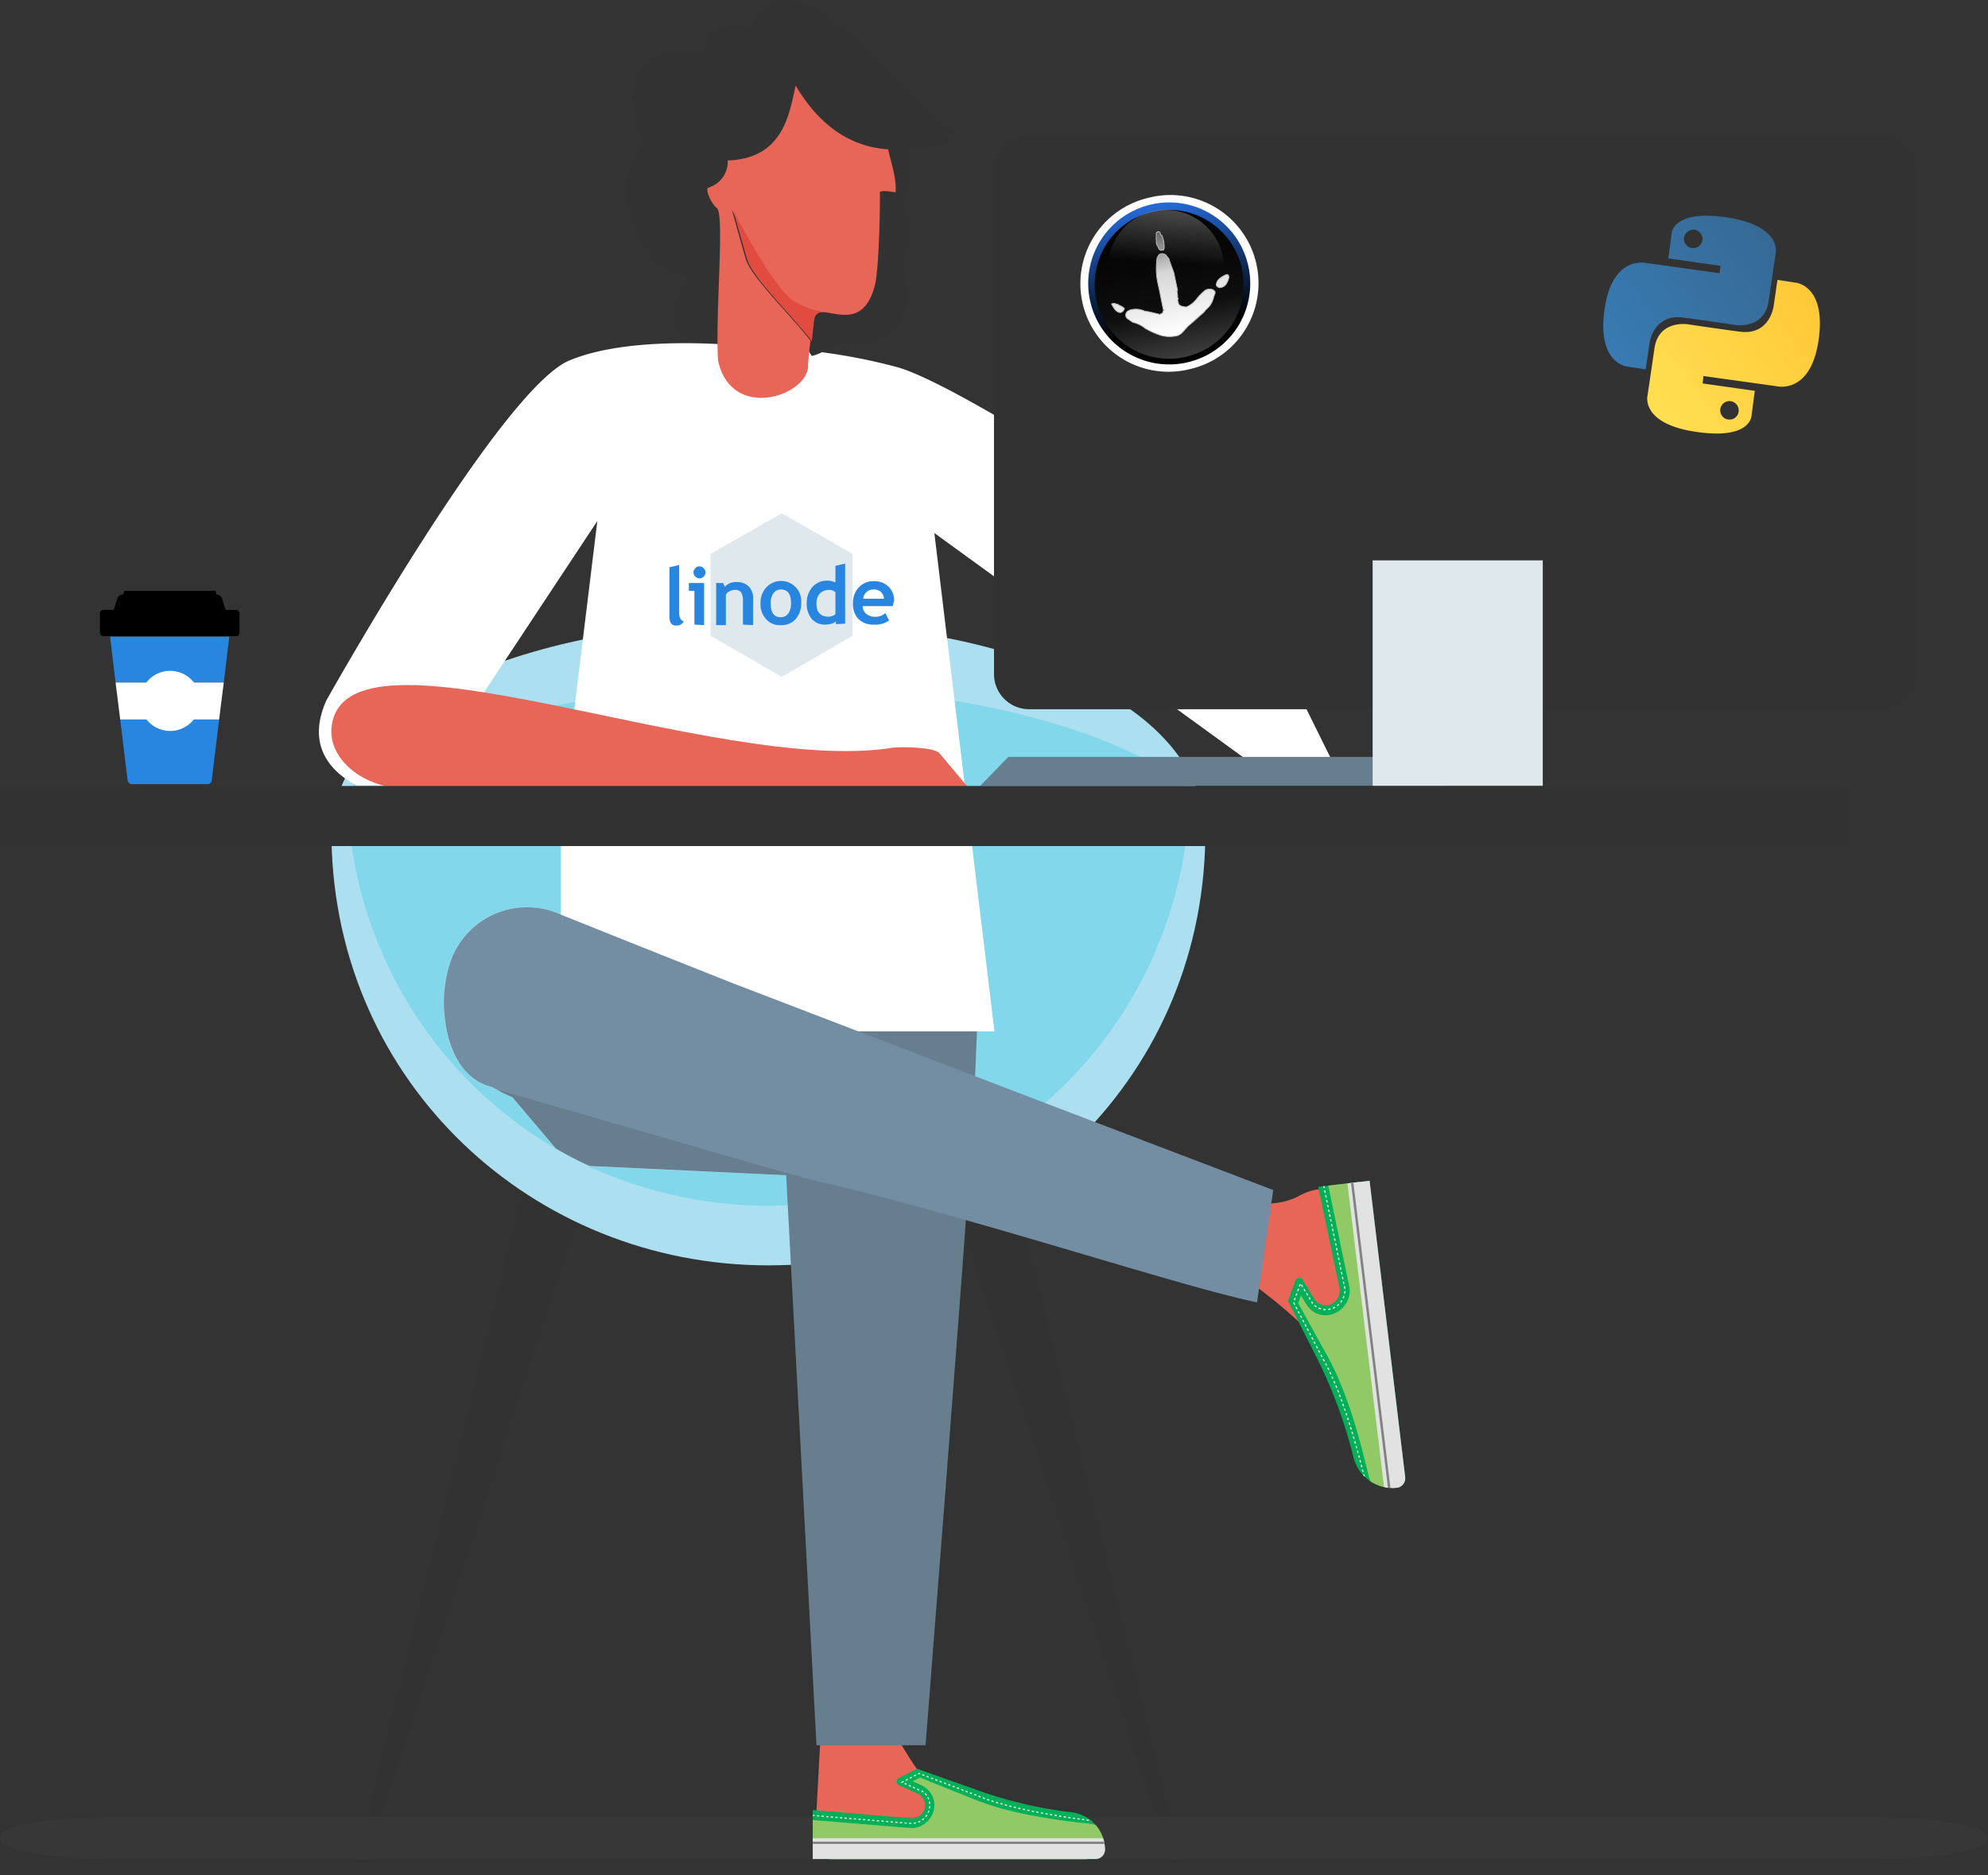 <svg id="GPU" xmlns="http://www.w3.org/2000/svg" xmlns:xlink="http://www.w3.org/1999/xlink" viewBox="0 0 430 405.62"><rect x="0" y="0" width="430" height="405.62" fill="#333333" stroke="none"/><defs><style>.cls-1,.cls-17,.cls-18,.cls-20,.cls-21{fill:none;}.cls-2{fill:#333232;}.cls-3{fill:#ace0f1;}.cls-4{fill:#83d7ea;}.cls-5{fill:#e76657;}.cls-6{fill:#667e8e;}.cls-7{fill:#fff;}.cls-8{fill:#738da3;}.cls-9{fill:#2885e0;}.cls-10{fill:#e24b40;}.cls-11{fill:#dee8ed;}.cls-12{fill:#565656;opacity:0.15;}.cls-12,.cls-24{isolation:isolate;}.cls-13{fill:#00b058;}.cls-14{clip-path:url(#clip-path);}.cls-15{fill:#90c965;}.cls-16{fill:#e2e2e2;}.cls-17,.cls-20{stroke:#828282;}.cls-17,.cls-18,.cls-20,.cls-21{stroke-miterlimit:10;}.cls-17{stroke-width:0.5px;}.cls-18,.cls-21{stroke:#f4eeea;}.cls-18{stroke-width:0.25px;stroke-dasharray:0.5;}.cls-19{clip-path:url(#clip-path-5);}.cls-20{stroke-width:0.53px;}.cls-21{stroke-width:0.26px;stroke-dasharray:0.53;}.cls-22{fill:url(#linear-gradient);}.cls-23{fill:url(#linear-gradient-2);}.cls-24{opacity:0.27;fill:url(#linear-gradient-3);}.cls-25{stroke:#bdbdbd;stroke-width:0.18px;fill:url(#linear-gradient-4);}.cls-26{fill:url(#linear-gradient-5);}.cls-27{fill:url(#linear-gradient-6);}</style><clipPath id="clip-path" transform="translate(0 0)"><path class="cls-1" d="M198.4,382.61l-4,2a.86.86,0,0,0-.35,1.15.84.84,0,0,0,.35.35l4.4,2a2.83,2.83,0,0,1,.85,3.9,2.86,2.86,0,0,1-1.35,1.1h0a2.18,2.18,0,0,1-1.4.2l-21.1-1.8v10.6H237a2,2,0,0,0,2-2h0a8.19,8.19,0,0,0-7.2-8.1h0a92,92,0,0,1-20.7-4.9Z"/></clipPath><clipPath id="clip-path-5" transform="translate(0 0)"><path class="cls-1" d="M278.6,281.41l1.6-4.4a.87.87,0,0,1,1.11-.53.86.86,0,0,1,.49.43l2.7,4.4a2.94,2.94,0,0,0,4.14.35,3,3,0,0,0,1-1.55h0a2.56,2.56,0,0,0,.1-1.5l-4.6-21.9,11.1-1.3,7.7,64.1a2.06,2.06,0,0,1-1.77,2.3h0a8.73,8.73,0,0,1-9.4-6.5h0a104.34,104.34,0,0,0-7.7-21.1Z"/></clipPath><linearGradient id="linear-gradient" x1="250.36" y1="-4841.64" x2="249.56" y2="-4867.96" gradientTransform="matrix(0.98, -0.2, -0.2, -0.98, -961.5, -4650.28)" gradientUnits="userSpaceOnUse"><stop offset="0" stop-color="#2468d4"/><stop offset="1"/></linearGradient><linearGradient id="linear-gradient-2" x1="249.78" y1="-4843.24" x2="249.78" y2="-4876.7" gradientTransform="matrix(0.98, -0.2, -0.2, -0.98, -961.5, -4650.28)" gradientUnits="userSpaceOnUse"><stop offset="0"/><stop offset="0.61" stop-color="#0e0e0e"/><stop offset="1" stop-color="#464646"/></linearGradient><linearGradient id="linear-gradient-3" x1="276.66" y1="-4861.1" x2="273.89" y2="-4871.43" gradientTransform="matrix(0.98, -0.2, -0.2, -0.98, -988.13, -4662.28)" gradientUnits="userSpaceOnUse"><stop offset="0" stop-color="#fff"/><stop offset="1" stop-color="#fff" stop-opacity="0"/></linearGradient><linearGradient id="linear-gradient-4" x1="249.55" y1="916.23" x2="249.55" y2="893.44" gradientTransform="translate(-172.75 -775.62) rotate(-11.53)" gradientUnits="userSpaceOnUse"><stop offset="0" stop-color="#fff"/><stop offset="0.6" stop-color="#d7d7d7"/><stop offset="1" stop-color="#606060"/></linearGradient><linearGradient id="linear-gradient-5" x1="447.93" y1="767.46" x2="485.04" y2="730.23" gradientTransform="translate(5.66 -741.13) rotate(8.05)" gradientUnits="userSpaceOnUse"><stop offset="0" stop-color="#387eb8"/><stop offset="1" stop-color="#366994"/></linearGradient><linearGradient id="linear-gradient-6" x1="463.83" y1="774.57" x2="503.65" y2="736.43" gradientTransform="translate(5.66 -741.13) rotate(8.05)" gradientUnits="userSpaceOnUse"><stop offset="0" stop-color="#ffe052"/><stop offset="1" stop-color="#ffc331"/></linearGradient></defs><title>Linode-Developer2</title><g id="GPU_PERSON" data-name="GPU PERSON"><polygon class="cls-2" points="113.1 257.21 77 402.81 79.3 402.81 127.2 257.21 113.1 257.21"/><polygon class="cls-2" points="219.5 257.21 255.6 402.81 253.3 402.81 205.4 257.21 219.5 257.21"/><path class="cls-3" d="M71.7,181.61c.9,52.7,43.6,92.1,94.5,92.1s93.6-39.3,94.5-92.1C261.9,118.61,70.7,118.61,71.7,181.61Z" transform="translate(0 0)"/><path class="cls-4" d="M127.4,252.31a92.44,92.44,0,0,0,60.5,5.9c-5.4-1.4-10.7-2.7-16-3.9Z" transform="translate(0 0)"/><path class="cls-4" d="M106.3,235.11c-6.3-1.5-9.5-8.1-10.2-15.1a34.21,34.21,0,0,1,0-6.4,28,28,0,0,1,1.1-5.2,17.49,17.49,0,0,1,22-11.34c.41.13.82.28,1.22.44,19,7.6,30.9,12.3,38.1,15.2h0l67.5,25.9a91.47,91.47,0,0,0,31.3-67.2c-5.1-7.2-36.5-23-91.1-23s-86.1,15.8-91.1,23a91.09,91.09,0,0,0,45,77l-9.4-11.1A35.41,35.41,0,0,1,106.3,235.11Z" transform="translate(0 0)"/><path class="cls-5" d="M300,300.21s.1-9.6-3.5-12.6-.8-7-.9-11.2,2.9-13.1-2-16.6-9-3-12.3-1.3a14.37,14.37,0,0,1-6.5,1.8.09.09,0,0,1-.1-.1h0L270.8,278c.3.1.5.1.8.2,0,0,12.1,8.9,14,13.4s4.5,9.4,4.5,9.4l3.6,13.2c1.2,3.2,3.2,5.4,6.6,5.4h0Z" transform="translate(0 0)"/><path class="cls-5" d="M231.1,392.41c-9.5-2.3-29.2-5-32.8-9.8-1-1.4-2.5-3.8-4.1-6.5-17-1-10.5-.6-16.7-1l-1.2,22.2s0,4.9,3.6,4.9h54.8a3.71,3.71,0,0,0,3.68-3.74,3.77,3.77,0,0,0-.58-2C236.7,394.81,234.7,393.21,231.1,392.41Z" transform="translate(0 0)"/><path class="cls-6" d="M143.9,210.61l19.2,29.5,6.2.1,7.3,137.3h23.6c13.7-174.5,9.5-129.2,11.8-167.1C212.1,210.31,148.2,210,143.9,210.61Z" transform="translate(0 0)"/><path class="cls-7" d="M290.8,170l-23.2-46.9s-58.3-39.5-73.6-43.7a124.54,124.54,0,0,0-29.3-4.2S138,71.71,123.1,78s-52.5,73.5-52.5,73.5c-3.6,8-1.1,14.3,6.5,18.4h44.2v53.2h93.8l-13-107.8,75.2,54.6h13.5Zm-168.6,0-17.6-20.1,24.6-37.2Z" transform="translate(0 0)"/><path class="cls-5" d="M209.4,170.31l-6.3-7.5c-1.5-1.2-7.9-1.3-9.8-1.1-38.8,6.3-119.1-29.8-121.6-4.3-.6,6.8,6.7,12.9,15.9,13.2l91.3,3.2h0c3.3.2,6.3-1,7.7-3.1C191,170.91,195.7,170.71,209.4,170.31Z" transform="translate(0 0)"/><path class="cls-8" d="M226.1,238.61l-67.5-25.9h0c-7.3-2.9-19.2-7.6-38.1-15.2a17.53,17.53,0,0,0-22.79,9.76c-.15.38-.29.76-.41,1.14a28,28,0,0,0-1.1,5.2,27.4,27.4,0,0,0,0,6.4c.7,7.1,3.9,13.6,10.2,15.1.2.1.5.3.7.4l66.9,19.3c4.6,1.1,9.3,2.2,14,3.4,33.5,8.7,68.5,20.3,83.9,23.5l3.5-24.3Z" transform="translate(0 0)"/><path class="cls-6" d="M110.8,237.31l9.4,11.1a74.29,74.29,0,0,0,7.3,3.8l44.6,2.1a15,15,0,0,1,2,.5l-66.9-19.3A20.17,20.17,0,0,0,110.8,237.31Z" transform="translate(0 0)"/><path class="cls-1" d="M154.7,59.21" transform="translate(0 0)"/><path class="cls-1" d="M154.3,63.11a1.23,1.23,0,0,1,.1-.6C154.4,62.71,154.3,62.91,154.3,63.11Z" transform="translate(0 0)"/><path class="cls-9" d="M173.1,65.51c-5-2.6-15-22.1-15-22.1s1.7,6.4,3.3,11.8c1.3,4.4,11.7,14.5,15.6,19.7.1-1.4.3-3,.5-5.1.2-1.6,1.1-1.9,2.4-1.9h0C179.5,68,177.4,67.71,173.1,65.51Z" transform="translate(0 0)"/><path class="cls-2" d="M206.5,28.71c-9.7-4.3-34.4-43.8-44.3-22.4-7-2.1-10.5,1.3-9.9,5.6C129.3,7.41,139,31,139,31.31c0,0-4.8,4.5-3.3,12.8.8,4.1,4.3,15.5,13.1,15.5.4.6-11.1,15.7,6.7,14.4.6-22.8.9-29-.3-29.2a8,8,0,0,1-1.9-3.5V41h0v-.4c.2-.1.5-.2.7-.3a5.89,5.89,0,0,0,3.7-5.7c11.9-.4,13.3-9.9,14.7-16.2,6.4,11,14.3,13.4,20,13.8.5,2.4,1,5,1.6,7.8,0,0-3.3-1.1-3.2-.2s0,17.6-1,21.6c-2.1,9.1-8,6.3-11.3,6.1h-.1c-1.2-.1-3-.8-3.2.6-.1,1.1-3.2,3.9.4,8.9a10.52,10.52,0,0,0,2.9-1.2,13.87,13.87,0,0,1,6.9-1.5,11.86,11.86,0,0,0,6.6-1.9c4.6-3.3,4.7-8,3.7-13a9.76,9.76,0,0,1-.2-4.2c.2-.9.9-1.7,1.2-2.7a9.18,9.18,0,0,0,.3-3.3c-.2-1.5-1-2.6-1.4-4s.1-1.9.3-3.1c.8-3.5,2.2-7.2,0-9.8.9,0,1.6-.1,2.2-.1a24.29,24.29,0,0,0,8.7-1.8l-6.4-2.2C200.2,28.31,204.2,29.61,206.5,28.71Z" transform="translate(0 0)"/><path class="cls-5" d="M192.1,32.31c-5.6-.4-13.5-2.8-20-13.8-1.4,6.2-2.7,15.8-14.7,16.2a5.82,5.82,0,0,1-3.7,5.7c-.2.1-.5.2-.7.3v.4h0v.3a8,8,0,0,0,1.9,3.5c2,.4-.2,21.9.4,33,2.8,13.3,19.4,7.8,19.5,1.2,0-.1-.2.8.5-5.4-3.5-4.7-12.9-13.8-14-17.7-1.4-4.9-3-10.6-3-10.6s9,17.5,13.4,19.8a19.1,19.1,0,0,0,6.2,2.3h.1c3.3.2,9.1,3.1,11.3-6.1.9-4,1.1-18.9,1-19.7s3.4-.1,3.4-.1C194,38.61,192.6,34.71,192.1,32.31Z" transform="translate(0 0)"/><path class="cls-10" d="M172,65.31c-4.5-2.3-13.4-19.8-13.4-19.8s1.6,5.7,3,10.6c1.1,3.9,10.5,13,14,17.7.1-1.2.3-2.7.5-4.6.2-1.4,1-1.7,2.2-1.7h0C177.7,67.51,175.8,67.31,172,65.31Z" transform="translate(0 0)"/><polygon class="cls-6" points="313.2 170.01 212 170.01 218.1 163.72 313.2 163.72 313.2 170.01"/><path class="cls-2" d="M414.7,145.81a7.6,7.6,0,0,1-7.6,7.6H222.6a7.6,7.6,0,0,1-7.6-7.6h0v-109a7.6,7.6,0,0,1,7.6-7.6H407.1a7.6,7.6,0,0,1,7.6,7.6h0Z" transform="translate(0 0)"/><rect class="cls-11" x="296.9" y="121.21" width="36.8" height="48.8"/><rect class="cls-2" y="170.01" width="399.8" height="13"/><polygon points="26.9 127.81 46.6 127.81 47.1 129.51 26.3 129.51 26.9 127.81"/><path d="M51.8,136.81v-4.1a.79.79,0,0,0-.78-.8H48.8l-.8-2.5a1.21,1.21,0,0,0-1.1-.8H26.5a1.17,1.17,0,0,0-1.1.8l-.8,2.5H22.4a.79.79,0,0,0-.8.78v4.12a.79.79,0,0,0,.78.8H51C51.5,137.71,51.8,137.31,51.8,136.81Z" transform="translate(0 0)"/><polygon class="cls-9" points="49.6 137.72 23.8 137.72 25 147.63 48.4 147.63 49.6 137.72"/><path class="cls-9" d="M26,155.61l1.6,13.2a1,1,0,0,0,.9.8H44.9a.88.88,0,0,0,.9-.8l1.6-13.2Z" transform="translate(0 0)"/><polygon class="cls-7" points="48.4 147.63 25 147.63 26 155.63 47.4 155.63 48.4 147.63"/><path class="cls-7" d="M43.3,151.61a6.5,6.5,0,1,1-6.5-6.5,6.5,6.5,0,0,1,6.5,6.5Z" transform="translate(0 0)"/><polygon class="cls-11" points="169.1 111.03 153.7 119.81 153.7 137.51 169.1 146.41 184.4 137.51 184.4 119.81 169.1 111.03"/><path class="cls-9" d="M144.8,122.71l2.1-.5v10.2c0,1.1.3,1.8,1,2a1.75,1.75,0,0,1-1.7.9c-1,0-1.4-.7-1.4-2Z" transform="translate(0 0)"/><path class="cls-9" d="M150.2,135.11v-7.3H149v-1.7h3.3v9.1Zm1.1-12.6a1.24,1.24,0,0,1,.9.4,1.27,1.27,0,0,1,.4.9,1.24,1.24,0,0,1-.4.9,1.27,1.27,0,0,1-.9.4,1.24,1.24,0,0,1-.9-.4,1.27,1.27,0,0,1-.4-.9,1.24,1.24,0,0,1,.4-.9,1,1,0,0,1,.9-.4Z" transform="translate(0 0)"/><path class="cls-9" d="M160.7,135.11v-5.3a3.58,3.58,0,0,0-.4-1.7,1.71,1.71,0,0,0-1.5-.5,2.24,2.24,0,0,0-1,.3,1.81,1.81,0,0,0-.8.7v6.6h-2.1v-9.1h1.5l.4.8a3.13,3.13,0,0,1,2.6-1,3.4,3.4,0,0,1,2.6,1,3.66,3.66,0,0,1,.9,2.7v5.6Z" transform="translate(0 0)"/><path class="cls-9" d="M164.5,130.51a4.87,4.87,0,0,1,1.2-3.4,4.37,4.37,0,0,1,7.6,3.3,5.13,5.13,0,0,1-1.2,3.5,4,4,0,0,1-3.2,1.3,3.82,3.82,0,0,1-3.2-1.3A4.67,4.67,0,0,1,164.5,130.51Zm2.2,0c0,2,.7,3,2.2,3a1.94,1.94,0,0,0,1.6-.8,3.65,3.65,0,0,0,.6-2.2c0-2-.7-3-2.2-3a1.94,1.94,0,0,0-1.6.8A3.65,3.65,0,0,0,166.7,130.51Z" transform="translate(0 0)"/><path class="cls-9" d="M180.8,135v-.6a1.87,1.87,0,0,1-.9.5,5.68,5.68,0,0,1-1.3.2,3.77,3.77,0,0,1-3-1.2,5,5,0,0,1-1.1-3.4,5.13,5.13,0,0,1,1.2-3.5,4.12,4.12,0,0,1,3.1-1.4,4,4,0,0,1,1.9.4v-3.6l2.1-.5v13Zm-.1-6.9a2,2,0,0,0-1.4-.5,2.8,2.8,0,0,0-2,.8,3.07,3.07,0,0,0-.7,2.2c0,1.9.9,2.8,2.7,2.8a3.24,3.24,0,0,0,.8-.2.93.93,0,0,0,.6-.4Z" transform="translate(0 0)"/><path class="cls-9" d="M193.1,131.11h-6.5a2.15,2.15,0,0,0,.8,1.7,2.9,2.9,0,0,0,1.9.6,3,3,0,0,0,2.2-.8l.8,1.6a5.23,5.23,0,0,1-3.3.9,4.47,4.47,0,0,1-3.3-1.2,4.54,4.54,0,0,1-1.2-3.4,4.76,4.76,0,0,1,1.3-3.5,4.23,4.23,0,0,1,3.2-1.3,4.36,4.36,0,0,1,3.2,1.2,4.06,4.06,0,0,1,1.2,3A11.69,11.69,0,0,0,193.1,131.11Zm-6.4-1.6h4.5a2.05,2.05,0,0,0-2.09-2H189a2.2,2.2,0,0,0-2.3,2Z" transform="translate(0 0)"/><path class="cls-12" d="M404.9,393H24.9c-6.2.1-24.9.7-24.9,4.6,0,4.6,26.9,4.6,26.9,4.6H403.1s26.9,0,26.9-4.6C429.9,393.71,411.1,393.11,404.9,393Z" transform="translate(0 0)"/><path class="cls-13" d="M198.4,382.61l-4,2a.86.86,0,0,0-.35,1.15.84.84,0,0,0,.35.35l4.4,2a2.83,2.83,0,0,1,.85,3.9,2.86,2.86,0,0,1-1.35,1.1h0a2.18,2.18,0,0,1-1.4.2l-21.1-1.8v10.6H237a2,2,0,0,0,2-2h0a8.19,8.19,0,0,0-7.2-8.1h0a92,92,0,0,1-20.7-4.9Z" transform="translate(0 0)"/><g class="cls-14"><path class="cls-15" d="M174.9,400v-6.4l21.8,1.8h.4a4.45,4.45,0,0,0,2-.4,5.08,5.08,0,0,0,3-4.2,4.76,4.76,0,0,0-2.2-4.3l-.1-.1-2.4-1.1,1.6-.8,11.5,4.6c7.9,3.3,18.1,4.6,25.3,5.4a6.15,6.15,0,0,1,5.4,6.1Z" transform="translate(0 0)"/></g><g class="cls-14"><polygon class="cls-16" points="173.9 397.63 241.2 397.63 241.2 405.63 173.2 405.63 173.9 397.63"/></g><g class="cls-14"><line class="cls-17" x1="174.4" y1="398.61" x2="242.2" y2="398.61"/></g><g class="cls-14"><path class="cls-18" d="M174.7,392.61l22.1,1.8h.3a4.17,4.17,0,0,0,1.6-.3,4,4,0,0,0,2.4-3.4,3.58,3.58,0,0,0-1.7-3.3h-.1l-4.2-1.9,3.7-1.9,12.1,4.6c7.1,3.1,18.8,4.8,25.9,5.7" transform="translate(0 0)"/></g><path class="cls-13" d="M278.6,281.41l1.6-4.4a.87.87,0,0,1,1.11-.53.86.86,0,0,1,.49.43l2.7,4.4a2.94,2.94,0,0,0,4.14.35,3,3,0,0,0,1-1.55h0a2.56,2.56,0,0,0,.1-1.5l-4.6-21.9,11.1-1.3,7.7,64.1a2.06,2.06,0,0,1-1.77,2.3h0a8.73,8.73,0,0,1-9.4-6.5h0a104.34,104.34,0,0,0-7.7-21.1Z" transform="translate(0 0)"/><g class="cls-19"><path class="cls-15" d="M293.9,254.71l-6.8.8,4.7,22.6c0,.1.1.3.1.4a5.38,5.38,0,0,1-4.3,5.9,4.74,4.74,0,0,1-4.7-1.8l-.1-.1-1.4-2.3-.6,1.7,6.3,11.4c4.4,7.9,7.1,18.3,8.9,25.8a6.48,6.48,0,0,0,7.1,4.9Z" transform="translate(0 0)"/></g><g class="cls-19"><polygon class="cls-16" points="291.2 253.91 299.7 324.43 308.2 323.43 299.6 252.22 291.2 253.91"/></g><g class="cls-19"><line class="cls-20" x1="292.3" y1="254.41" x2="300.9" y2="325.31"/></g><g class="cls-19"><path class="cls-21" d="M286.1,255.41l4.7,22.9a.37.37,0,0,0,.1.3,3.19,3.19,0,0,1-.2,1.7,4.11,4.11,0,0,1-3.2,2.9,3.79,3.79,0,0,1-3.7-1.4v-.1l-2.5-4.1-1.5,4.1,6.3,12.1c4.1,7.1,7.4,19.1,9.2,26.5" transform="translate(0 0)"/></g><path class="cls-7" d="M256.7,80a19.06,19.06,0,1,1-7.9-37.3h0l.4-.1a19.06,19.06,0,1,1,7.9,37.3Z" transform="translate(0 0)"/><path id="path3157" class="cls-22" d="M256.7,78.41A17.52,17.52,0,1,1,270,57.5h0A17.49,17.49,0,0,1,256.73,78.4Z" transform="translate(0 0)"/><path id="path4777" class="cls-23" d="M256.4,77.21A16.1,16.1,0,1,1,268.59,58v0a16,16,0,0,1-12,19.16Z" transform="translate(0 0)"/><path id="path3659" class="cls-24" d="M264.5,55.41a12.55,12.55,0,1,1-14.8-9.8,12.72,12.72,0,0,1,14.8,9.8" transform="translate(0 0)"/><path id="path3793" class="cls-25" d="M245,69.71c-.3-.2-.7-.5-1-.7a1,1,0,0,1-.5-.7,1.19,1.19,0,0,1,.2-.8,1.87,1.87,0,0,1,.9-.5,4.5,4.5,0,0,1,3,.3,13.62,13.62,0,0,1,2,.4,11.69,11.69,0,0,1,1.2.3c.1,0,.4-.2.5-.2s.1-.1.2-.2c.1-.5.2-.4.2-.5l.1-.1h-.1l-.1-.1v-.1c-.4-1.8-.7-3.6-1.1-5.3a15,15,0,0,1-.3-5,2,2,0,0,1,.6-1.5c.1,0,.2-.1.3-.1a1.19,1.19,0,0,1,1.2.4,2.62,2.62,0,0,0,.5.6c.2.7.6,1.7,1.1,3.1l.8,3.8c-.1,0-.1.1-.1.2v.2a4,4,0,0,1,.1,1.2c.1,0,.1,0,.1.1v.2a.45.45,0,0,0,0,.5,1.71,1.71,0,0,1,.1.5c.2.4.7.6,1.7.7a5.41,5.41,0,0,0,2.2-1.7,11.14,11.14,0,0,1,2-2,2.31,2.31,0,0,1,1.4-.1c.3.1.6.4.6.5.1.4-.1.5-.3,1.2a4.69,4.69,0,0,1-1.7,2.7,3.09,3.09,0,0,1-.6.7c-.3.3-.5.4-.7.6s-1.2,1.1-2.6,2.3c-.5.6-.8.9-.9,1a3.1,3.1,0,0,1-1.1.9,2.41,2.41,0,0,1-.8.2,6.67,6.67,0,0,1-3.4-.3,17.42,17.42,0,0,1-3-1.4,6.65,6.65,0,0,0-2.7-1.3m-4.6-4,.7-.1.4.2c.2,0,.4,0,.5.2a3.54,3.54,0,0,1,1.2.7,1.17,1.17,0,0,1-.8.9c-.8,0-1.3-.6-2-1.9m22.7-3.9c-.1-1.1.8-1.8,2.1-2.4q.6-.15.6.6a3.54,3.54,0,0,1-.4,1.1,1.77,1.77,0,0,1-1.8,1.1l-.5-.4m-12.5-8.1a1.54,1.54,0,0,0-.3-.6,1.94,1.94,0,0,1-.2-.7l.1-.1a1.67,1.67,0,0,1-.1-.8v-.9c0-.3.1-.4.4-.5a.37.37,0,0,1,.3.1c.1,0,.1.1.2.4a.27.27,0,0,0,.24.3h.06a6.25,6.25,0,0,1,.5,2.8c-.1,0-.1.1-.1.2s0,.1-.1.2H251a.78.78,0,0,1-.4-.4" transform="translate(0 0)"/><g id="layer1"><g id="g1894"><path id="path8615" class="cls-26" d="M373.36,47c-11.8-1.7-11.8,3.6-11.8,3.6l-.7,5.3,11.3,1.6-.2,1.6-15.8-2.2s-7.4-1.9-9.1,10,5,12.4,5,12.4l3.9.6.8-5.5s.7-6.6,7.4-5.7,11.2,1.6,11.2,1.6,6.3,1,7.2-5.2,1.5-10.2,1.5-10.2S385.66,48.84,373.36,47Zm-6.8,2.7a2,2,0,1,1-2.3,1.7,2.11,2.11,0,0,1,2.3-1.73Z" transform="translate(0 0)"/><path id="path8620" class="cls-27" d="M367.06,93.44c11.8,1.7,11.8-3.6,11.8-3.6l.7-5.3-11.3-1.6.2-1.6,15.8,2.2s7.4,1.9,9.1-10-5-12.4-5-12.4l-3.9-.6-.8,5.5s-.7,6.6-7.4,5.7-11.2-1.6-11.2-1.6-6.3-1-7.2,5.2-1.5,10.2-1.5,10.2S354.76,91.71,367.06,93.44Zm6.7-2.7a2,2,0,1,1,2.3-1.7,1.93,1.93,0,0,1-2.12,1.7l-.18,0Z" transform="translate(0 0)"/></g></g></g></svg>